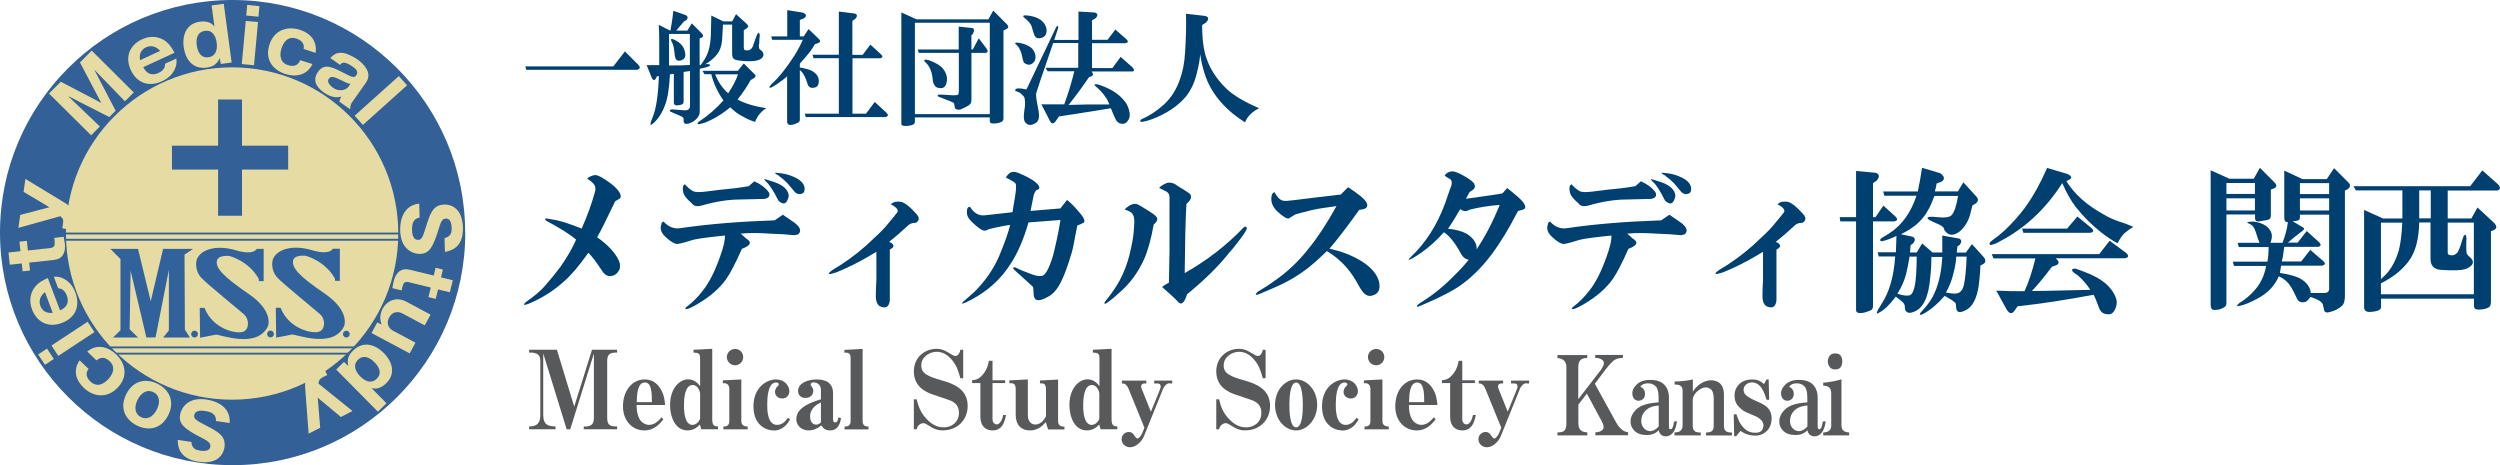 <?xml version="1.0" encoding="UTF-8"?>
<svg xmlns="http://www.w3.org/2000/svg" id="_レイヤー_2" data-name="レイヤー 2" viewBox="0 0 212.29 39.51">
  <defs>
    <style>
      .cls-1 {
        fill: #336097;
      }

      .cls-1, .cls-2, .cls-3, .cls-4, .cls-5 {
        stroke-width: 0px;
      }

      .cls-2 {
        fill: #58595b;
      }

      .cls-3 {
        fill: #32629c;
      }

      .cls-4 {
        fill: #004070;
      }

      .cls-5 {
        fill: #e6dca3;
      }
    </style>
  </defs>
  <g id="_レイヤー_1-2" data-name="レイヤー 1">
    <g>
      <path class="cls-2" d="M49.57,36.46v-.24c.48,0,.86-.06.86-.72v-5.48l-2.01,6.44h-.3l-1.99-6.45v5.22c0,.89.47.97,1.04.98v.24h-2.24v-.24c.41,0,.95-.06.95-.98v-4.61c0-.63-.45-.68-.95-.68v-.24h2.36l1.47,4.83,1.51-4.83h2.13v.24c-.52,0-.84.06-.84.72v4.83c0,.67.32.72.84.72v.24h-2.84Z"></path>
      <path class="cls-2" d="M54.06,34.39c0,.19,0,.98.4,1.4.18.18.42.29.66.29.52,0,.92-.48,1.06-.65l.15.18c-.28.34-.74.94-1.62.94-.95,0-1.81-.75-1.81-2.05s.75-2.28,1.85-2.28c.51,0,.97.22,1.31.75.34.52.38,1.01.42,1.42h-2.4ZM54.75,32.48c-.62,0-.67,1.05-.68,1.67h1.29c-.01-.79-.02-1.67-.6-1.67"></path>
      <path class="cls-2" d="M59.55,36.46l-.12-.41c-.17.18-.49.5-1.04.5-1.08,0-1.49-1.18-1.49-2.16,0-1.44.83-2.18,1.54-2.18.56,0,.89.42,1.01.58v-2.35c0-.42-.12-.49-.56-.5v-.24l1.59-.08v6.02c0,.54.25.57.49.57v.24h-1.42ZM59.45,33.43c0-.18-.19-.74-.63-.74-.69,0-.74,1.22-.74,1.72,0,.6.07,1.67.73,1.67.22,0,.49-.16.64-.52v-2.14Z"></path>
      <path class="cls-2" d="M61.43,36.46v-.24c.15,0,.5,0,.5-.45v-2.78c0-.25-.17-.45-.42-.45h-.13v-.24l1.57-.08v3.55c0,.41.37.45.54.45v.24h-2.07ZM62.42,31.02c-.38,0-.7-.31-.7-.7s.33-.69.7-.69.69.29.69.69-.32.7-.69.7"></path>
      <path class="cls-2" d="M65.69,36.55c-.63,0-1.71-.43-1.71-2.05s1.14-2.28,1.91-2.28,1.14.57,1.14,1.01c0,.31-.23.61-.6.61s-.62-.26-.62-.55c0-.04,0-.3.22-.49.07-.06.1-.09.1-.17,0-.11-.13-.15-.23-.15-.72,0-.75,1.38-.75,1.9,0,.39,0,1.7.84,1.7.52,0,.82-.46.92-.61l.18.15c-.18.3-.57.94-1.4.94"></path>
      <path class="cls-2" d="M70.48,36.55c-.44,0-.61-.24-.74-.43-.48.41-.92.43-1.06.43-.51,0-1.06-.32-1.06-.96,0-1.04,1.39-1.47,2.09-1.68v-.8c0-.44-.32-.64-.62-.64-.09,0-.25.02-.25.18,0,.06.02.1.08.17.07.08.14.2.14.37,0,.34-.26.6-.67.6s-.62-.27-.62-.6c0-.66.83-.97,1.58-.97.84,0,1.39.33,1.39,1.19v2.13c0,.18.02.33.19.33.21,0,.25-.33.26-.43l.23.07c-.05.27-.17,1.04-.93,1.04M69.71,34.17c-.29.15-.92.46-.92,1.2,0,.41.2.69.52.69.14,0,.3-.09.4-.19v-1.7Z"></path>
      <path class="cls-2" d="M71.72,36.46v-.24c.15,0,.51,0,.51-.45v-5.4c0-.26-.11-.42-.37-.42h-.16v-.24l1.55-.08v6.14c0,.45.35.45.5.45v.24h-2.04Z"></path>
      <path class="cls-2" d="M80.09,36.55c-.4,0-.73-.08-1.24-.42-.13-.09-.32-.2-.44-.2-.17,0-.51.15-.57.52h-.24v-2.54h.24c.12.49.31,1.22,1.06,1.88.46.4.87.5,1.24.5.66,0,1.29-.43,1.29-1.24,0-.59-.33-.91-.86-1.09-.43-.15-.87-.3-1.3-.44-.64-.21-1.67-.67-1.67-1.99,0-1.18.92-1.91,1.92-1.91.3,0,.58.04,1.13.39.14.09.36.22.49.22.24,0,.39-.34.41-.53h.24v2.42h-.24c-.15-.55-.29-1.03-.69-1.53-.25-.31-.69-.72-1.32-.72-.57,0-1.31.41-1.31,1.16,0,.68.52.92,1.77,1.28.86.24,2.17.68,2.17,2.16,0,1.2-.89,2.07-2.08,2.07"></path>
      <path class="cls-2" d="M84.27,36.55c-.59,0-1.02-.39-1.02-1.16v-2.86h-.7v-.24c.28-.03.61-.07,1.01-.61.3-.42.36-.78.41-1.04h.31v1.65h1.07v.24h-1.07v3.06c0,.29.17.45.37.45.07,0,.39-.07.54-.8h.24c-.12.55-.29,1.31-1.16,1.31"></path>
      <path class="cls-2" d="M89,36.46c-.08-.23-.15-.46-.19-.62-.26.29-.66.71-1.34.71-.8,0-1.22-.53-1.22-1.31v-2.17c0-.32-.06-.53-.41-.53h-.13v-.24l1.57-.08v3.03c0,.53.29.8.63.8.11,0,.58-.02.91-.7v-2.27c0-.53-.21-.53-.51-.53v-.24l1.54-.08v3.55c0,.45.41.45.54.45v.24h-1.39Z"></path>
      <path class="cls-2" d="M93.46,36.46l-.12-.41c-.17.18-.49.5-1.04.5-1.08,0-1.49-1.18-1.49-2.16,0-1.44.83-2.18,1.54-2.18.56,0,.89.42,1.01.58v-2.35c0-.42-.12-.49-.56-.5v-.24l1.59-.08v6.02c0,.54.25.57.49.57v.24h-1.42ZM93.35,33.43c0-.18-.19-.74-.63-.74-.69,0-.74,1.22-.74,1.72,0,.6.07,1.67.73,1.67.22,0,.49-.16.64-.52v-2.14Z"></path>
      <path class="cls-2" d="M99.32,32.54c-.28,0-.5.31-.57.51l-1.61,3.99c-.17.42-.65.94-1.18.94-.44,0-.72-.35-.72-.68,0-.38.3-.62.62-.62.19,0,.33.1.46.29.15.22.18.26.28.26.14,0,.32-.29.39-.44l.19-.47-1.35-3.31c-.19-.45-.42-.45-.56-.45v-.24h2.07v.24h-.19c-.09,0-.25.08-.25.25,0,.06.02.14.05.21l.78,1.94.79-1.94s.04-.09.04-.21c0-.19-.14-.25-.26-.25h-.29v-.24h1.53v.24h-.21Z"></path>
      <path class="cls-2" d="M105.77,36.55c-.4,0-.73-.08-1.24-.42-.13-.09-.32-.2-.44-.2-.17,0-.51.15-.57.52h-.24v-2.54h.24c.12.49.3,1.22,1.06,1.88.46.4.87.5,1.24.5.66,0,1.29-.43,1.29-1.24,0-.59-.33-.91-.86-1.09-.43-.15-.87-.3-1.3-.44-.64-.21-1.67-.67-1.67-1.99,0-1.18.92-1.91,1.92-1.91.3,0,.58.04,1.13.39.14.09.36.22.49.22.24,0,.39-.34.41-.53h.24v2.42h-.24c-.15-.55-.29-1.03-.69-1.53-.25-.31-.69-.72-1.32-.72-.57,0-1.31.41-1.31,1.16,0,.68.52.92,1.77,1.28.86.24,2.17.68,2.17,2.16,0,1.2-.89,2.07-2.08,2.07"></path>
      <path class="cls-2" d="M110.06,36.55c-.92,0-1.79-.89-1.79-2.17s.87-2.16,1.79-2.16,1.79.9,1.79,2.16-.89,2.17-1.79,2.17M110.06,32.48c-.56,0-.57,1.57-.57,1.9s0,1.91.57,1.91.57-1.53.57-1.91c0-.32-.01-1.9-.57-1.9"></path>
      <path class="cls-2" d="M113.97,36.55c-.63,0-1.71-.43-1.71-2.05s1.14-2.28,1.91-2.28,1.14.57,1.14,1.01c0,.31-.23.61-.6.61s-.62-.26-.62-.55c0-.04,0-.3.22-.49.07-.06.1-.09.1-.17,0-.11-.13-.15-.23-.15-.72,0-.75,1.38-.75,1.9,0,.39,0,1.7.84,1.7.52,0,.82-.46.92-.61l.18.15c-.18.3-.57.94-1.4.94"></path>
      <path class="cls-2" d="M115.87,36.46v-.24c.15,0,.5,0,.5-.45v-2.78c0-.25-.17-.45-.42-.45h-.13v-.24l1.57-.08v3.55c0,.41.37.45.54.45v.24h-2.07ZM116.86,31.02c-.38,0-.7-.31-.7-.7s.33-.69.7-.69.69.29.69.69-.32.7-.69.7"></path>
      <path class="cls-2" d="M119.64,34.39c0,.19,0,.98.4,1.4.18.18.42.29.66.29.52,0,.92-.48,1.06-.65l.15.18c-.28.34-.74.94-1.62.94-.95,0-1.81-.75-1.81-2.05s.75-2.28,1.85-2.28c.51,0,.97.22,1.31.75.34.52.38,1.01.42,1.42h-2.4ZM120.33,32.48c-.62,0-.67,1.05-.68,1.67h1.29c-.01-.79-.02-1.67-.6-1.67"></path>
      <path class="cls-2" d="M124.16,36.55c-.59,0-1.02-.39-1.02-1.16v-2.86h-.7v-.24c.28-.03.61-.07,1.01-.61.31-.42.36-.78.41-1.04h.31v1.65h1.07v.24h-1.07v3.06c0,.29.17.45.37.45.07,0,.39-.07.54-.8h.24c-.12.55-.29,1.31-1.16,1.31"></path>
      <path class="cls-2" d="M129.62,32.54c-.28,0-.5.31-.57.51l-1.61,3.99c-.17.42-.65.94-1.18.94-.44,0-.72-.35-.72-.68,0-.38.31-.62.62-.62.19,0,.33.1.46.29.15.22.18.26.28.26.14,0,.32-.29.39-.44l.19-.47-1.35-3.31c-.19-.45-.42-.45-.56-.45v-.24h2.07v.24h-.19c-.09,0-.25.08-.25.25,0,.06.02.14.05.21l.78,1.94.79-1.94s.04-.09.04-.21c0-.19-.14-.25-.26-.25h-.29v-.24h1.53v.24h-.21Z"></path>
      <path class="cls-1" d="M39.51,19.75c0,10.91-8.84,19.75-19.75,19.75S0,30.66,0,19.75,8.85,0,19.75,0s19.75,8.84,19.75,19.75"></path>
      <path class="cls-5" d="M33.82,19.83c0,7.79-6.32,14.11-14.11,14.11s-14.11-6.32-14.11-14.11,6.32-14.11,14.11-14.11,14.11,6.32,14.11,14.11"></path>
      <rect class="cls-3" x="4.32" y="19.75" width="31.83" height=".16"></rect>
      <rect class="cls-3" x="4.44" y="20.28" width="31.83" height=".16"></rect>
      <rect class="cls-3" x="3.72" y="29.42" width="31.83" height=".16"></rect>
      <rect class="cls-3" x="3.84" y="29.95" width="31.83" height=".16"></rect>
      <polygon class="cls-5" points="9.82 9.4 9.28 9.94 5.77 8.15 8.48 10.74 7.74 11.49 4.16 7.94 5.16 6.94 8.6 8.74 6.79 5.3 7.79 4.3 11.36 7.85 10.61 8.6 8 5.91 9.82 9.4"></polygon>
      <path class="cls-5" d="M12.16,5.7c.28.55.72.76,1.29.5.56-.26.57-.62.57-.79l.95-.44c.03.25.04.42-.05.71-.2.61-.66.99-1.16,1.22-1.06.49-2.11.21-2.65-.95-.59-1.28.08-2.21.95-2.61.82-.38,1.46-.15,1.77.01.55.29.83.83.99,1.13l-2.67,1.23ZM13.6,4.32c-.55-.6-1.07-.36-1.2-.3-.61.28-.54.84-.51,1.09l1.71-.79Z"></path>
      <path class="cls-5" d="M17.98.46l1.02-.14.67,4.99-.92.12-.09-.5c-.26.64-.77.76-1.09.81-1.27.17-1.84-.78-1.97-1.73-.15-1.1.28-2.02,1.37-2.17.8-.11,1.11.25,1.24.42l-.24-1.79ZM16.71,3.85c.07.55.34,1.1.99,1.01.66-.09.77-.68.7-1.24-.08-.56-.35-1.09-1-1-.65.09-.77.68-.69,1.23"></path>
      <path class="cls-5" d="M21.57,5.54l-1.04-.1.34-3.66,1.04.09-.34,3.66ZM21.95,1.42l-1.04-.1.08-.9,1.04.1-.08.9Z"></path>
      <path class="cls-5" d="M25.78,4.17c.14-.65-.49-.85-.59-.89-.8-.26-1.14.39-1.28.81-.16.47-.2,1.2.54,1.44.72.23.93-.19,1.05-.42l1.03.33c-.44.94-1.39,1.14-2.31.84-1.1-.36-1.74-1.27-1.34-2.49.41-1.27,1.55-1.59,2.58-1.26.94.3,1.48.98,1.34,1.96l-1.01-.33Z"></path>
      <path class="cls-5" d="M28.83,8.62c.01-.16.08-.3.16-.42-.24.06-.74.18-1.48-.34-.36-.26-1.13-.88-.5-1.77.53-.75,1.23-.38,2.07.05.81.41.99.51,1.17.26.24-.34-.08-.59-.3-.74-.78-.55-.96-.3-1.07-.15l-.83-.58c.17-.18.41-.45.9-.45.47,0,1.11.36,1.41.57.45.32,1.32,1.11.72,1.96l-1.22,1.73c-.06.09-.15.33-.1.45l-.05.07-.9-.63ZM29.75,7.12c-.21-.03-.3-.07-.7-.27-.61-.3-.92-.46-1.13-.16-.24.34.33.74.36.76.63.44,1.19.08,1.27-.03l.21-.3Z"></path>
      <rect class="cls-5" x="29.82" y="8.01" width="5.04" height="1.05" transform="translate(2.57 23.78) rotate(-41.9)"></rect>
      <path class="cls-5" d="M35.66,18.47c-.57.07-.68.53-.67,1.06,0,.17.02.86.53.84.27,0,.38-.23.64-1.07.37-1.17.59-1.9,1.57-1.93.4-.01,1.53.14,1.58,1.96.05,1.76-1.1,1.98-1.53,2.06l-.03-1.18c.19-.02.34-.14.38-.18.09-.07.24-.2.22-.71-.02-.58-.24-.77-.47-.76-.36,0-.45.3-.67,1.01-.46,1.46-.77,1.97-1.55,1.99-.52.01-1.64-.31-1.68-2.01-.02-.81.25-2.12,1.62-2.26l.03,1.18Z"></path>
      <path class="cls-5" d="M36.58,24.42l-1.88-.46c-.35-.09-.46.11-.53.4l-.07.3-.78-.19c.03-.22.07-.4.11-.59.18-.75.64-1.15,1.35-.98l2.05.5.16-.66.62.15-.16.66,1,.25-.25,1.02-1-.24-.2.8-.62-.15.2-.8Z"></path>
      <path class="cls-5" d="M32.03,27.38l.38.18c-.08-.22-.26-.69.09-1.36.33-.62,1.11-1.06,2.01-.58l2.05,1.1-.49.91-1.91-1.02c-.11-.06-.74-.34-1.12.36-.25.46-.07.9.33,1.11l1.91,1.02-.49.91-3.24-1.73.48-.89Z"></path>
      <path class="cls-5" d="M32.82,34.24l-.73.72-3.54-3.58.66-.65.37.35c-.18-.67.15-1.07.39-1.3.91-.9,1.94-.49,2.62.2.78.79,1,1.78.21,2.56-.58.57-1.03.46-1.25.42l1.27,1.29ZM31.8,30.76c-.39-.39-.93-.67-1.4-.21-.47.47-.2,1.01.19,1.41.4.41.93.66,1.4.2.47-.46.21-1-.19-1.4"></path>
      <path class="cls-5" d="M26.21,36.84l-.3-3.94c-.08-.98.66-1.36.91-1.49.06-.03.26-.14.61-.27l.36.7-.43.22c-.24.13-.3.27-.31.52l2.88,2.32-.98.51-1.97-1.64.21,2.55-.99.51Z"></path>
      <path class="cls-5" d="M18.34,35.74c.03-.58-.4-.76-.93-.84-.17-.03-.85-.13-.92.38-.04.27.16.42.94.82,1.09.56,1.77.91,1.63,1.89-.06.39-.4,1.49-2.2,1.22-1.74-.26-1.76-1.43-1.77-1.86l1.17.18c-.02.19.08.36.11.4.06.1.15.27.66.34.57.08.8-.1.83-.33.05-.35-.22-.5-.88-.84-1.36-.71-1.8-1.1-1.69-1.87.08-.51.59-1.56,2.27-1.3.8.12,2.05.61,1.94,1.99l-1.17-.17Z"></path>
      <path class="cls-5" d="M14.29,35.25c-.62,1.25-1.76,1.33-2.67.88-.91-.45-1.52-1.41-.9-2.66.62-1.24,1.76-1.33,2.66-.88.91.45,1.52,1.42.91,2.66M11.97,35.42c.48.24,1.02.03,1.36-.67.26-.53.27-1.17-.3-1.45-.53-.27-1.05.05-1.35.65-.3.6-.24,1.21.29,1.47"></path>
      <path class="cls-5" d="M7.52,31.33c-.41.53.07.98.15,1.06.61.58,1.2.15,1.51-.18.35-.36.7-.99.14-1.53-.55-.52-.92-.23-1.13-.08l-.78-.75c.8-.66,1.75-.43,2.45.24.83.8,1.02,1.9.13,2.83-.92.96-2.09.76-2.87.02-.71-.68-.92-1.52-.36-2.34l.77.73Z"></path>
      <path class="cls-5" d="M3.99,29.6l.58.88-.75.5-.58-.88.75-.5ZM7.44,27.32l.58.88-3.07,2.02-.58-.88,3.07-2.02Z"></path>
      <path class="cls-5" d="M5.09,26.36c.56-.24.81-.67.59-1.25-.22-.58-.58-.62-.74-.63l-.37-.98c.25-.01.42-.01.7.1.6.25.94.73,1.13,1.24.41,1.09.06,2.13-1.14,2.58-1.32.5-2.2-.24-2.54-1.14-.32-.84-.05-1.47.14-1.76.33-.53.88-.77,1.2-.91l1.04,2.75ZM3.82,24.81c-.64.5-.43,1.04-.39,1.17.24.63.79.6,1.05.59l-.66-1.76Z"></path>
      <path class="cls-5" d="M2.36,21.27l1.92-.21c.36-.04.39-.26.36-.55l-.03-.31.8-.09c.04.21.07.4.1.59.08.77-.21,1.3-.93,1.37l-2.1.23.07.67-.63.07-.07-.67-1.02.11-.11-1.04,1.02-.11-.09-.81.63-.07.09.81Z"></path>
      <path class="cls-5" d="M2.15,15.19l3.38,2.05c.84.51.72,1.32.68,1.61,0,.06-.04.29-.14.65l-.78-.11.07-.47c.04-.27-.04-.41-.24-.56l-3.56.99.16-1.1,2.48-.65-2.2-1.31.16-1.1Z"></path>
      <polygon class="cls-1" points="24.47 12.37 20.55 12.37 20.55 8.45 18.52 8.45 18.52 12.37 14.6 12.37 14.6 14.4 18.52 14.4 18.52 18.32 20.55 18.32 20.55 14.4 24.47 14.4 24.47 12.37"></polygon>
      <polygon class="cls-3" points="9.37 21.13 10.23 22 10.23 28.04 9.6 28.66 11.72 28.66 11.01 27.96 11.09 22.98 12.43 28.66 13.21 28.65 14.34 22.92 14.34 28.06 13.85 28.66 16.13 28.66 15.7 28 15.67 21.62 16.4 21.13 13.85 21.13 12.8 25.58 11.72 21.13 9.37 21.13"></polygon>
      <path class="cls-3" d="M22.39,21.13h-.59s-.23.59-1.78.12c-1.55-.46-2.81-.12-3.24.63-.21.36-.19,1.13.27,1.66s3.33,2.84,3.7,3.18c.37.34.46,1.14-.03,1.42-.49.28-2.62-.12-3.36-2h-.4l.03,2.54s1.03-.2,1.33-.26c.31-.06,3.48,1.25,4.43-.71,0,0,.55-1.27-1.66-2.77-2.18-1.49-2.74-2.16-2.68-2.74.06-.59,1.08-.46,1.08-.46,0,0,1.6.4,2.47,1.91l.03.22h.4v-2.71Z"></path>
      <path class="cls-3" d="M16.81,28.37c0,.16-.13.29-.29.29s-.29-.13-.29-.29.13-.29.29-.29.29.13.29.29"></path>
      <path class="cls-3" d="M29.7,28.37c0,.16-.13.29-.29.29s-.29-.13-.29-.29.13-.29.29-.29.29.13.29.29"></path>
      <path class="cls-3" d="M28.84,21.12h-.58s-.23.59-1.78.12c-1.55-.46-2.81-.12-3.24.63-.21.36-.19,1.13.27,1.66.46.52,3.33,2.84,3.7,3.18.37.34.46,1.14-.03,1.42-.49.28-2.62-.12-3.36-2h-.4l.03,2.54s1.03-.2,1.34-.26c.31-.06,3.48,1.25,4.43-.71,0,0,.55-1.27-1.66-2.78-2.18-1.48-2.74-2.16-2.68-2.74.06-.59,1.08-.46,1.08-.46,0,0,1.6.4,2.47,1.91l.03.22h.4v-2.71Z"></path>
      <path class="cls-3" d="M23.26,28.36c0,.16-.13.29-.29.29s-.29-.13-.29-.29.13-.29.29-.29.29.13.29.29"></path>
      <g>
        <path class="cls-4" d="M49.95,21.48c-.76,1.07-1.44,1.88-2.06,2.42-.93.83-1.94,1.46-3.04,1.91-.38.14-.45.09-.21-.15.69-.48,1.2-.91,1.55-1.29.55-.62,1.01-1.19,1.39-1.7.58-.83,1.03-1.6,1.34-2.32-.52-.45-1.36-.98-2.53-1.6-.1-.1-.12-.17-.05-.21.24.04.53.09.88.15.62.14,1.34.38,2.17.72.48-1.07.86-2.12,1.14-3.15.07-.24.03-.45-.1-.62-.14-.17-.33-.33-.57-.46.1-.14.31-.24.62-.31.14-.03.38.05.72.26.89.55,1.39,1.03,1.5,1.44.03.14,0,.24-.1.31-.07.04-.19.1-.36.21-.83,1.72-1.29,2.65-1.39,2.79l-.15.26c.93.66,1.55,1.33,1.86,2.01.1.24.12.48.05.72-.17.35-.41.53-.72.57-.31.04-.57-.12-.77-.46-.48-.72-.86-1.22-1.14-1.5Z"></path>
        <path class="cls-4" d="M66.47,18.23c.21.14.53.36.98.67.41.31.57.59.46.83-.07.14-.17.21-.31.21-.07.04-.24.04-.52,0-.24-.03-.81-.07-1.7-.1-.96-.07-1.79-.07-2.48,0l.46.41c.52.31.39.6-.36.88-.52,1.17-.96,2.03-1.34,2.58-.55.76-1.31,1.43-2.27,2.01-.45.28-.79.45-1.03.52-.17.03-.21-.02-.1-.15.55-.41,1.03-.89,1.44-1.44.52-.65,1-1.6,1.44-2.84.31-.86.45-1.46.41-1.81-1.38.14-2.27.26-2.68.36-.52.17-.96.29-1.34.36-.24,0-.57-.19-.98-.57-.38-.34-.52-.69-.41-1.03.03-.1.05-.17.05-.21.03-.03.09-.07.15-.1.41.45.88.64,1.39.57l.36-.05c2.17-.31,4.73-.52,7.69-.62l.67-.46ZM64.04,15.39c.55.24.96.55,1.24.93.14.31.02.5-.36.57l-2.06.05c-1,0-2.1.17-3.3.52-.38.1-.65.04-.83-.21-.45-.38-.69-.7-.72-.98-.07-.34-.02-.55.15-.62.21.24.43.43.67.57.17.1.53.12,1.08.05l1.19-.15c.83-.07,1.65-.17,2.48-.31l.46-.41ZM65.07,15.44c-.21-.21-.22-.27-.05-.21.21.07.43.14.67.21.83.28,1.25.67,1.29,1.19-.14.69-.43.83-.88.41-.41-.83-.76-1.36-1.03-1.6ZM66.16,14.93l-.26-.15c-.14-.1-.1-.14.1-.1.52.04.96.14,1.34.31.58.24.91.55.98.93.03.28-.03.45-.21.52-.28.1-.52.02-.72-.26-.14-.17-.31-.38-.52-.62-.24-.24-.48-.45-.72-.62Z"></path>
        <path class="cls-4" d="M74.42,21.38c-.96.59-1.82,1.05-2.58,1.39-.21.1-.48.22-.83.36-.72.24-.83.17-.31-.21,1-.58,1.94-1.27,2.84-2.06.86-.79,1.41-1.32,1.65-1.6l.77-.93c.1-.14.17-.22.21-.26.17-.21,0-.45-.52-.72.1-.1.22-.17.36-.21.21-.03.38-.03.52,0,.34.1.76.43,1.24.98.31.31.33.57.05.77-.07.04-.17.05-.31.05-.17.04-.33.12-.46.26-.48.45-1,.9-1.55,1.34l.21.1c.21.17.21.33,0,.46l-.15.1v4.33c-.07.55-.36.71-.88.46-.21-.17-.31-.45-.31-.83s.02-.84.05-1.39v-2.42Z"></path>
        <path class="cls-4" d="M87.33,18.9c-.41,1.44-.93,2.63-1.55,3.56-.79,1.24-1.89,2.24-3.3,2.99-.72.38-.95.43-.67.15l.36-.31c.41-.34.72-.63.93-.88.76-.83,1.34-1.72,1.75-2.68.45-1.07.76-1.94.93-2.63-.34.04-.95.15-1.81.36l-.21.1c-.14.07-.33.02-.57-.15-.45-.34-.76-.63-.93-.88-.1-.14-.15-.29-.15-.46v-.15c0-.24.09-.36.26-.36.34.55.77.79,1.29.72l2.32-.26c.03-.24.1-.67.21-1.29.1-.62.12-1,.05-1.13-.03-.1-.31-.27-.83-.52.1-.17.22-.31.36-.41.17-.1.39-.1.67,0,.58.24,1.05.48,1.39.72.52.41.57.67.15.77-.1.14-.17.29-.21.46-.1.48-.19.91-.26,1.29l2.53-.21.57-.72c.31.24.64.57.98.98.41.45.57.76.46.93-.17.1-.36.19-.57.26-.1.52-.21,1.05-.31,1.6-.07.41-.21.91-.41,1.5-.24.72-.46,1.29-.67,1.7-.31.62-.67,1.03-1.08,1.24-.48.28-.83.36-1.03.26-.14-.1-.21-.27-.21-.52,0-.21-.02-.39-.05-.57-.52-.48-1.07-.98-1.65-1.5-.07-.14-.02-.19.15-.15.41.21.91.41,1.5.62.41.14.7.15.88.05.14-.1.27-.29.41-.57.24-.52.41-1.03.52-1.55.24-1,.41-1.86.52-2.58l-2.73.21Z"></path>
        <path class="cls-4" d="M97.97,19.05c-.21,1.2-.48,2.2-.83,2.99-.52,1.13-1.22,2.08-2.12,2.84-.41.38-.77.67-1.08.88-.17.07-.21.02-.1-.15l.36-.46c.34-.45.64-.89.88-1.34.38-.72.65-1.44.83-2.17.21-.86.33-1.51.36-1.96l.05-.77c.03-.52-.12-.84-.46-.98l-.36-.15c.27-.27.53-.43.77-.46.14-.03.29,0,.46.1.24.14.41.24.52.31.58.35.91.59.98.72.1.17.02.38-.26.62ZM99.26,24.01l.05-2.79v-4.49c0-.21-.09-.36-.26-.46-.14-.07-.34-.17-.62-.31.1-.14.31-.27.62-.41.31-.1.64-.02.98.26.41.24.74.45.98.62.24.24.15.53-.26.88-.03.45-.07,1.29-.1,2.53l-.05,3.35c1.89-1.07,3.56-2.36,5-3.87.1-.1.19-.1.26,0,.07.1-.14.46-.62,1.08-.41.55-.71.91-.88,1.08-.86,1.1-2.05,2.27-3.56,3.51-.24.79-.52.98-.83.57-.1-.1-.21-.21-.31-.31l-.98-.88c.17-.14.36-.26.57-.36Z"></path>
        <path class="cls-4" d="M114.49,15.91c.38.24.74.5,1.08.77.41.35.58.62.52.83-.03.17-.26.28-.67.31-1.03,1.44-1.88,2.55-2.53,3.3.58.14.91.22.98.26.55.17,1.12.43,1.7.77.89.55,1.41,1.17,1.55,1.86.1.59-.09.95-.57,1.08-.31.1-.59,0-.83-.31-.14-.17-.33-.48-.57-.93-.62-1.07-1.44-1.91-2.48-2.53-.28.28-.57.55-.88.83-1.03.93-2.18,1.67-3.46,2.22l-1.44.62c-.31.1-.34.04-.1-.21.58-.34,1.01-.62,1.29-.83,1.17-.79,2.18-1.74,3.04-2.84.76-.93,1.55-2.13,2.37-3.61-1.07.14-1.79.26-2.17.36l-.83.21c-.31.07-.52.14-.62.21-.17.1-.31.19-.41.26-.17.07-.52-.14-1.03-.62-.38-.38-.53-.79-.46-1.24.03-.21.12-.33.26-.36.21.41.45.66.72.72.14.04.46.02.98-.05l1.7-.21,2.22-.26.62-.62Z"></path>
        <path class="cls-4" d="M127.97,15.96c.76.59,1.22,1,1.39,1.24.24.35.21.55-.1.62l-.36.1c-.76,1.48-1.5,2.7-2.22,3.66-.9,1.2-1.88,2.15-2.94,2.84-.48.31-1.17.67-2.06,1.08-.62.28-1.02.45-1.19.52-.14.07-.19.03-.15-.1.17-.14.39-.29.67-.46.69-.45,1.36-.98,2.01-1.6.79-.76,1.36-1.36,1.7-1.81-.28-.03-.5-.21-.67-.52-.48-.89-.96-1.5-1.44-1.81-.83.93-1.72,1.67-2.68,2.22-.38.21-.41.15-.1-.15,1.24-1.17,2.2-2.68,2.89-4.54.14-.41.27-.81.41-1.19.24-.52.19-.83-.15-.93l-.31-.21c.17-.27.43-.39.77-.36.21.04.52.17.93.41.48.28.76.5.83.67.07.17.05.31-.05.41-.07.07-.19.15-.36.26-.07.14-.17.33-.31.57,1.75-.24,2.79-.39,3.1-.46l.41-.46ZM122.96,19.42c.65.07,1.17.21,1.55.41.62.38.91.83.88,1.34.72-1.07,1.37-2.32,1.96-3.77-.93.07-1.79.21-2.58.41-.24.17-.5.15-.77-.05-.17.28-.33.53-.46.77-.17.28-.36.57-.57.88Z"></path>
        <path class="cls-4" d="M141.75,18.23c.21.14.53.36.98.67.41.31.57.59.46.83-.07.14-.17.21-.31.21-.07.04-.24.04-.52,0-.24-.03-.81-.07-1.7-.1-.96-.07-1.79-.07-2.48,0l.46.41c.52.31.39.6-.36.88-.52,1.17-.96,2.03-1.34,2.58-.55.76-1.31,1.43-2.27,2.01-.45.28-.79.45-1.03.52-.17.03-.21-.02-.1-.15.55-.41,1.03-.89,1.44-1.44.52-.65,1-1.6,1.44-2.84.31-.86.45-1.46.41-1.81-1.38.14-2.27.26-2.68.36-.52.17-.96.29-1.34.36-.24,0-.57-.19-.98-.57-.38-.34-.52-.69-.41-1.03.03-.1.05-.17.05-.21.03-.03.09-.07.15-.1.41.45.88.64,1.39.57l.36-.05c2.17-.31,4.73-.52,7.69-.62l.67-.46ZM139.33,15.39c.55.24.96.55,1.24.93.14.31.02.5-.36.57l-2.06.05c-1,0-2.1.17-3.3.52-.38.1-.65.04-.83-.21-.45-.38-.69-.7-.72-.98-.07-.34-.02-.55.15-.62.21.24.43.43.67.57.17.1.53.12,1.08.05l1.19-.15c.83-.07,1.65-.17,2.48-.31l.46-.41ZM140.36,15.44c-.21-.21-.22-.27-.05-.21.21.07.43.14.67.21.83.28,1.25.67,1.29,1.19-.14.69-.43.83-.88.41-.41-.83-.76-1.36-1.03-1.6ZM141.44,14.93l-.26-.15c-.14-.1-.1-.14.1-.1.52.04.96.14,1.34.31.58.24.91.55.98.93.03.28-.03.45-.21.52-.28.1-.52.02-.72-.26-.14-.17-.31-.38-.52-.62-.24-.24-.48-.45-.72-.62Z"></path>
        <path class="cls-4" d="M149.71,21.38c-.96.59-1.82,1.05-2.58,1.39-.21.1-.48.22-.83.36-.72.24-.83.17-.31-.21,1-.58,1.94-1.27,2.84-2.06.86-.79,1.41-1.32,1.65-1.6l.77-.93c.1-.14.17-.22.21-.26.17-.21,0-.45-.52-.72.1-.1.22-.17.36-.21.21-.03.38-.03.52,0,.34.1.76.43,1.24.98.31.31.33.57.05.77-.07.04-.17.05-.31.05-.17.04-.33.12-.46.26-.48.45-1,.9-1.55,1.34l.21.1c.21.17.21.33,0,.46l-.15.1v4.33c-.07.55-.36.71-.88.46-.21-.17-.31-.45-.31-.83s.02-.84.05-1.39v-2.42Z"></path>
        <path class="cls-4" d="M157.61,18.8h-1.34l-.05-.36h1.39v-3.92l1.65.15c.34.1.38.33.1.67l-.31.21v2.89h.21l.67-.98,1.03.93c.21.21.17.35-.1.41h-1.81v7.17c0,.17-.05.29-.15.36-.14.07-.33.14-.57.21-.48.1-.72.03-.72-.21v-7.53ZM164.01,21.79c0,.55-.03,1.13-.1,1.75-.07.86-.22,1.53-.46,2.01-.24.52-.6.84-1.08.98-.24.07-.41.03-.52-.1-.07-.07-.1-.21-.1-.41,0-.17-.12-.34-.36-.52l-.41-.31c-.52.69-.98,1.14-1.39,1.34-.34.24-.29.02.15-.67.69-1.03,1.08-2.39,1.19-4.08h-1.39l-.1-.36h1.55l.05-1.39c-.41.21-.83.36-1.24.46-.17-.03-.19-.12-.05-.26.24-.14.46-.27.67-.41,1.07-.69,1.84-1.75,2.32-3.2h-2.73l-.1-.36h2.94c.14-.65.26-1.32.36-2.01l1.55.46c.38.28.41.52.1.72l-.41.15c-.03.24-.09.46-.15.67h1.96l.46-.77,1.13,1.24c.17.21.14.4-.1.57l-.26.15c-.14.62-.26,1.03-.36,1.24-.17.38-.4.69-.67.93-.55.45-1,.43-1.34-.05l-.05-.15c-.03-.14-.26-.29-.67-.46-.48-.21-.72-.34-.72-.41-.03-.14.24-.17.83-.1.62.07,1.01.02,1.19-.15.24-.24.43-.79.57-1.65h-2.01c-.28.79-.6,1.41-.98,1.86-.41.52-1.03.98-1.86,1.39l.98.21c.24.1.26.29.05.57l-.21.15-.05.62h.57l.46-.77.88.77h.83v-1.44l1.44.26c.21.1.22.28.05.52l-.21.15-.05.52h.77l.52-.72,1.03,1.14c.17.24.14.43-.1.57l-.21.1c-.03.72-.09,1.31-.15,1.75-.17,1.07-.52,1.74-1.03,2.01-.55.31-.84.26-.88-.15,0-.17-.02-.31-.05-.41-.07-.1-.38-.31-.93-.62-.55.65-1.14,1.15-1.75,1.5-.31.17-.41.15-.31-.05.48-.52.83-.96,1.03-1.34.48-.89.76-2.03.83-3.41h-.88ZM162.15,21.79c-.07.48-.17,1-.31,1.55-.14.52-.38,1.05-.72,1.6.41.14.74.19.98.15.21-.03.36-.26.46-.67.07-.27.12-.63.15-1.08.03-.52.05-1.03.05-1.55h-.62ZM166.12,21.79c-.03.48-.12.98-.26,1.5-.14.55-.34,1.07-.62,1.55.48.1.83.12,1.03.05.27-.1.45-.38.52-.83.1-.48.17-1.24.21-2.27h-.88Z"></path>
        <path class="cls-4" d="M175.47,15.39c.69,1.1,1.75,2.05,3.2,2.84.34.21.76.4,1.24.57.45.14.86.29,1.24.46-.28.17-.52.35-.72.52-.17.14-.38.43-.62.88-.48-.27-.95-.58-1.39-.93-.79-.62-1.51-1.34-2.17-2.17-.41-.55-.79-1.22-1.13-2.01-1.41,2.2-3.18,3.85-5.31,4.95-.21.14-.46.24-.77.31-.17-.07-.12-.21.15-.41.34-.24.69-.52,1.03-.83.65-.62,1.24-1.27,1.75-1.96.69-.96,1.31-2.08,1.86-3.35l1.75.52c.34.17.39.33.15.46l-.26.15ZM169.49,24.68c.83.04,1.63.05,2.42.05.34-.72.65-1.65.93-2.79h-3.56l-.15-.36h9.13l.88-1.14,1.39,1.03c.27.24.24.4-.1.46h-5.88c.31.24.34.43.1.57l-.41.15c-.59.79-1.15,1.48-1.7,2.06.72,0,1.67-.02,2.84-.05,1.34-.03,2.05-.05,2.12-.05-.31-.48-.67-.89-1.08-1.24-.55-.34-.62-.53-.21-.57.83.28,1.48.55,1.96.83.76.45,1.25,1,1.5,1.65.1.28.1.55,0,.83-.17.45-.41.64-.72.57-.34,0-.59-.19-.72-.57-.21-.58-.36-.94-.46-1.08-2.37.45-4.52.77-6.45.98l-.21.31c-.24.38-.48.36-.72-.05l-.88-1.6ZM176.4,18.38l1.19.98c.24.21.21.35-.1.41h-5.68l-.1-.36h3.82l.88-1.03Z"></path>
        <path class="cls-4" d="M189.06,18.23v7.53c0,.21-.15.36-.46.46-.14.07-.33.1-.57.1-.21,0-.31-.15-.31-.46v-11.4l1.6.72h2.06l.52-.93,1.29,1.29c.17.21.14.36-.1.46l-.26.1v2.22c0,.21-.1.33-.31.36l-.57.1c-.31.07-.46-.02-.46-.26v-.31h-2.42ZM189.06,16.47h2.42v-.93h-2.42v.93ZM189.06,17.87h2.42v-1.03h-2.42v1.03ZM199.12,16.17v8.93c0,.41-.07.69-.21.83-.28.28-.64.46-1.08.57-.24.07-.4.03-.46-.1-.03-.14-.07-.29-.1-.46-.03-.27-.4-.52-1.08-.72-.17.24-.31.38-.41.41-.34.1-.59.02-.72-.26-.24-.52-.43-.88-.57-1.08-.21-.34-.53-.62-.98-.83-.34.79-.93,1.41-1.75,1.86-.69.38-1.24.6-1.65.67-.21.03-.19-.05.05-.26.52-.31.96-.69,1.34-1.14.48-.55.79-1.22.93-2.01h-2.73l-.1-.36h2.94c.07-.38.1-.79.1-1.24h-2.53l-.1-.36h1.86c-.1-.24-.21-.53-.31-.88-.1-.38-.28-.62-.52-.72l-.1-.05c-.24-.1-.09-.15.46-.15.69.1,1.15.36,1.39.77.17.28.17.62,0,1.03h1.03c.24-.62.39-1.2.46-1.75-.21,0-.31-.12-.31-.36v-4.02l1.55.72h2.06l.62-.93,1.24,1.24c.17.17.15.35-.05.52l-.26.15ZM193.7,22.56c-.03.21-.07.41-.1.62.69.1,1.22.24,1.6.41.62.31.96.74,1.03,1.29h1.14c.27,0,.41-.12.41-.36v-6.29h-2.48v.15c0,.17-.03.28-.1.31-.17.07-.34.1-.52.1l.88.52c.14.07.12.17-.05.31l-.15.1c-.45.35-.81.64-1.08.88h.83l.77-.98,1.03.93c.21.21.19.35-.05.41h-2.89c-.07.59-.14,1-.21,1.24h1.65l.77-.98,1.08.93c.24.21.21.35-.1.41h-3.46ZM195.3,15.55v.93h2.48v-.93h-2.48ZM195.3,16.84v1.03h2.48v-1.03h-2.48Z"></path>
        <path class="cls-4" d="M203.98,16.17h-3.92l-.21-.36h9.91l1.03-1.34,1.34,1.19c.24.28.21.45-.1.52h-4.18v2.37h2.01l.52-.93,1.39,1.29c.31.31.27.53-.1.67l-.15.05v5.93c0,.28-.05.45-.15.52-.24.14-.53.21-.88.21-.28,0-.41-.1-.41-.31v-.62h-7.89v.72c0,.24-.33.38-.98.41-.31,0-.46-.14-.46-.41v-8.25l1.6.72h1.65v-2.37ZM205.43,18.9c-.03,1.34-.29,2.37-.77,3.1-.52.79-1.34,1.48-2.48,2.06v.93h7.89v-6.09h-2.22v2.53c0,.1.03.17.1.21.31.1.57.02.77-.26.14-.27.29-.7.46-1.29.14-.24.22-.21.26.1-.03.83-.02,1.29.05,1.39.1.14.21.24.31.31.34.35.22.66-.36.93-.38.14-1.08.17-2.12.1-.62-.03-.93-.34-.93-.93v-3.1h-.98ZM202.18,23.7c.27-.24.48-.45.62-.62.38-.48.67-1.07.88-1.75.17-.65.27-1.46.31-2.42h-1.81v4.8ZM205.43,16.17v2.37h.98v-2.37h-.98Z"></path>
      </g>
      <g>
        <path class="cls-4" d="M53.07,4.37l1.11,1.11c.22.22.19.37-.08.45h-9.41l-.08-.29h7.47l.99-1.28Z"></path>
        <path class="cls-4" d="M55.77,6.51l-.08.17c-.11.17-.22.15-.33-.04l-.45-1.11h1.07v-1.98c0-.47-.01-.95-.04-1.44l.99.5c.11-.58.19-1.14.25-1.69l1.07.37c.17.11.18.25.04.41l-.21.12c-.17.19-.39.45-.66.78h.95l.37-.62.87.87c.14.17.11.29-.08.37l-.12.04v2.27h.08c.22-.28.4-.57.54-.87.19-.41.3-.95.33-1.61l.04-1.73,1.03.5h.74l.33-.62.91.83c.17.14.15.27-.04.41l-.21.12v1.44c0,.14.03.22.08.25.3.08.52,0,.66-.25.05-.14.18-.48.37-1.03.14-.28.22-.25.25.08-.03.14-.04.27-.04.41s-.01.27-.04.41c0,.17.03.27.08.33l.17.12c.19.22.19.43,0,.62-.28.25-.89.32-1.86.21-.28-.03-.45-.08-.54-.17s-.12-.25-.12-.5v-2.39h-.78c-.03.69-.06,1.16-.08,1.4-.06.47-.19.84-.41,1.11-.22.3-.56.59-1.03.87l.17-.04c.39.05.36.15-.08.29-.14.03-.32.07-.54.12v3.63c0,.19-.06.36-.17.5-.19.25-.43.41-.7.5-.33.11-.5.04-.5-.21v-.17c0-.06-.04-.11-.12-.17-.11-.06-.23-.11-.37-.17-.22-.08-.44-.18-.66-.29-.06-.11.01-.17.21-.17.6.05.95.08,1.03.08.3,0,.45-.12.45-.37v-2.97l-.54.08v2.48c0,.11-.01.18-.04.21-.06.05-.15.1-.29.12-.33.08-.5.01-.5-.21v-2.44l-.33.04c-.06,1.16-.19,2.02-.41,2.6-.28.74-.65,1.29-1.11,1.65-.19.14-.18-.06.04-.58.3-.69.48-1.86.54-3.51h-.17ZM56.81,2.88v2.68c.74,0,1.33-.01,1.77-.04v-2.64h-1.77ZM57.14,3.75c-.22-.39-.21-.52.04-.41.52.22.84.54.95.95.17.52.01.81-.45.87-.22,0-.34-.14-.37-.41-.06-.52-.11-.85-.17-.99ZM62.01,9.11c-.69.58-1.42,1.02-2.19,1.32-.55.17-.72.14-.5-.08.8-.52,1.5-1.13,2.11-1.82-.5-.72-.84-1.46-1.03-2.23h-.58l-.17-.29h3.01l.5-.62.91.91c.19.14.08.3-.33.5-.3.55-.67,1.1-1.11,1.65.6.33,1.42.58,2.44.74-.44.27-.76.66-.95,1.16-.3-.08-.65-.23-1.03-.45-.39-.19-.74-.45-1.07-.78ZM60.73,6.31c.27.69.65,1.22,1.11,1.61.41-.63.69-1.17.83-1.61h-1.94Z"></path>
        <path class="cls-4" d="M66.85,6.47c-.08.08-.23.21-.45.37-.33.25-.62.44-.87.58-.25.08-.26,0-.04-.25.36-.33.69-.69.99-1.07.74-.94,1.31-1.84,1.69-2.72h-2.6l-.08-.29h1.36V.86l1.32.21c.33.14.36.3.08.5l-.33.12v1.4h.33l.41-.62.87.83c.17.17.14.29-.08.37l-.25.08c-.11.19-.23.38-.37.58-.14.19-.44.55-.91,1.07v.33c.47.08.81.18,1.03.29.39.22.58.51.58.87,0,.3-.11.48-.33.54-.33.08-.54-.01-.62-.29-.17-.58-.39-.98-.66-1.2v4.17c.03.17-.07.29-.29.37-.25.11-.45.15-.62.12-.08-.03-.14-.1-.17-.21v-3.92ZM72.38,9.65h1.16l.74-.99.99.91c.19.19.17.31-.08.37h-6.77l-.08-.29h2.89v-4.71h-2.15l-.08-.29h2.23V.98l1.36.17c.22.08.23.23.04.45l-.25.17v2.89h.87l.66-.87.91.83c.17.17.14.27-.08.33h-2.35v4.71Z"></path>
        <path class="cls-4" d="M77.69,9.98v.29c0,.17-.04.26-.12.29-.08.05-.22.1-.41.12-.41.05-.62,0-.62-.17V1.06l1.28.58h6.11l.41-.74,1.16,1.16c.17.17.15.3-.04.41l-.25.12v7.47c0,.14-.06.23-.17.29-.11.05-.25.1-.41.12-.39.05-.58,0-.58-.17v-.33h-6.36ZM77.69,1.93v7.76h6.36V1.93h-6.36ZM81.4,4.49h-3.38l-.08-.29h3.47v-1.94l1.16.12c.17.05.18.22.04.5l-.12.12v1.2h.12l.5-.95.66.87c.14.19.12.32-.04.37h-1.24v3.92c0,.17-.01.27-.04.33-.06.14-.28.29-.66.45-.28.17-.51.17-.7,0-.03-.22-.06-.36-.08-.41-.03-.06-.12-.11-.29-.17-.36-.14-.67-.26-.95-.37-.17-.06-.19-.12-.08-.21.22,0,.51.01.87.04.3.03.55.03.74,0,.08-.03.12-.14.12-.33v-3.26ZM78.51,5.23c-.08-.17.04-.21.37-.12.6.22,1.02.48,1.24.78.27.38.36.77.25,1.16-.08.36-.32.5-.7.41-.19-.03-.33-.17-.41-.41-.03-.08-.06-.25-.08-.5-.08-.58-.3-1.02-.66-1.32Z"></path>
        <path class="cls-4" d="M89.43,3.66c-.94,2.72-1.42,4.14-1.44,4.25-.03.17.01.52.12,1.07.08.38.12.66.12.83,0,.33-.11.55-.33.66-.36.22-.65.18-.87-.12-.08-.14-.11-.36-.08-.66,0-.08.03-.3.08-.66.03-.28.01-.52-.04-.74-.03-.08-.15-.22-.37-.41-.06-.03-.15-.07-.29-.12-.11-.03-.15-.07-.12-.12.05-.17.37-.18.95-.04l2.52-5.28c.14-.19.19-.17.17.08l-.33.99h2.06V.98l1.36.08c.3.08.33.25.08.5l-.29.17v1.65h1.32l.66-.87.95.83c.17.17.14.27-.08.33h-2.85v2.11h1.73l.7-.95,1.03.91c.14.19.14.3,0,.33h-3.51l.04.04c.14.17.12.29-.04.37l-.21.08c-.58.85-1.16,1.64-1.73,2.35l1.65-.04h1.82c-.11-.28-.22-.48-.33-.62-.19-.3-.47-.61-.83-.91-.19-.17-.14-.22.17-.17.99.3,1.73.76,2.23,1.36.19.22.33.48.41.78.11.36.1.64-.04.87-.14.25-.33.36-.58.33-.25-.03-.43-.18-.54-.45-.14-.3-.26-.59-.37-.87l-1.77.29-2.64.41-.25.37c-.19.27-.36.29-.5.04l-.74-1.44h1.94c.17-.47.32-.91.45-1.32.19-.66.33-1.16.41-1.49h-2.27l-.17-.29h2.77v-2.11h-2.15ZM86.21,3.71c-.03-.08.07-.11.29-.08.33.05.62.15.87.29.25.14.41.33.5.58s.08.47,0,.66c-.25.38-.55.44-.91.17-.08-.14-.15-.39-.21-.74-.03-.14-.11-.33-.25-.58-.11-.14-.21-.23-.29-.29ZM88.27,3.25c-.17.03-.3-.04-.41-.21-.08-.19-.17-.45-.25-.78-.06-.22-.28-.48-.66-.78-.14-.14-.06-.19.25-.17.77.08,1.28.34,1.53.78.14.25.18.48.12.7-.06.27-.25.43-.58.45Z"></path>
        <path class="cls-4" d="M101.91,4.65c-.03.41-.11.89-.25,1.44-.19.85-.51,1.55-.95,2.1-.5.6-1.18,1.13-2.06,1.57-.5.25-.96.43-1.4.54-.06,0-.12.01-.21.04-.25.03-.29-.04-.12-.21.66-.28,1.29-.69,1.9-1.24.6-.55,1.06-1.25,1.36-2.11.25-.66.4-1.43.45-2.31.08-1.21.11-2.31.08-3.3l1.53.17c.39.05.45.23.21.54l-.37.25c0,.96.08,1.77.25,2.44.3,1.1.91,2.09,1.82,2.97.58.55,1.5,1.1,2.77,1.65-.61.3-1,.7-1.2,1.2-.55-.36-.98-.68-1.28-.95-.69-.61-1.24-1.28-1.65-2.02s-.7-1.67-.87-2.77Z"></path>
      </g>
      <g>
        <path class="cls-2" d="M134.78,36.97h-2.53v-.25c.29,0,.48-.05.58-.14.12-.12.18-.31.18-.58v-4.84c0-.46-.25-.71-.76-.76v-.25h2.53v.25c-.27,0-.46.06-.58.18-.12.12-.18.32-.18.61v2.71l1.95-2.53c.24-.36.29-.61.14-.76s-.36-.22-.65-.22v-.25h2.35v.25c-.39,0-.69.11-.9.33-.17.17-.35.37-.54.61l-.94,1.26,1.81,3.29c.29.51.63.78,1.01.83v.25h-2.78v-.25c.26,0,.47-.07.61-.22.14-.14.12-.38-.07-.72l-1.26-2.35-.72.94v1.59c0,.51.25.76.76.76v.25Z"></path>
        <path class="cls-2" d="M142.4,35.74c-.07.65-.28,1.06-.61,1.23-.19.1-.39.11-.58.04-.19-.07-.31-.23-.36-.47-.27.27-.6.4-1.01.4-.46,0-.81-.12-1.05-.36-.22-.22-.33-.48-.33-.79,0-.36.16-.7.47-1.01.36-.36,1-.56,1.91-.61v-.43c0-.46-.08-.77-.25-.94-.17-.17-.39-.25-.65-.25-.31,0-.53.1-.65.29.1.05.17.1.22.14.12.12.18.28.18.47,0,.17-.05.3-.14.4-.12.12-.25.18-.4.18s-.27-.05-.36-.14c-.12-.12-.18-.29-.18-.51,0-.24.12-.48.36-.72.26-.26.65-.4,1.16-.4s.93.13,1.19.4c.26.27.4.64.4,1.12v2.49c0,.12.05.18.14.18.14,0,.24-.22.29-.65l.25-.04ZM140.85,34.44c-.48.02-.86.17-1.12.43-.24.24-.36.53-.36.87,0,.27.08.48.25.65.14.14.31.22.51.22.24,0,.48-.13.72-.4v-1.77Z"></path>
        <path class="cls-2" d="M144.43,36.97h-2.24v-.25c.24,0,.41-.05.51-.14.12-.12.18-.26.18-.43v-3c0-.14-.05-.26-.14-.36-.1-.1-.28-.14-.54-.14v-.25c.63-.02,1.14-.08,1.55-.18v1.05c.17-.29.39-.52.65-.69.51-.31.98-.37,1.41-.18.39.17.58.55.58,1.16v2.6c0,.19.05.34.14.43.1.1.28.14.54.14v.25h-2.2v-.25c.24,0,.41-.05.51-.14.1-.1.14-.24.14-.43v-2.31c0-.43-.1-.71-.29-.83-.29-.19-.61-.16-.98.11-.27.19-.43.43-.51.72v2.31c0,.19.05.34.14.43.1.1.28.14.54.14v.25Z"></path>
        <path class="cls-2" d="M147.44,37.04h-.18l-.04-1.84.22-.04c.14.41.26.69.36.83.1.14.2.28.33.4.24.24.55.36.94.36.31,0,.52-.11.61-.33.12-.29.07-.54-.14-.76-.1-.1-.21-.18-.33-.25l-.98-.43c-.19-.1-.37-.23-.54-.4-.27-.26-.4-.59-.4-.98s.13-.71.4-.98c.26-.26.64-.4,1.12-.4.38,0,.71.13.98.4l.22-.4h.18l.04,1.73h-.22c-.17-.58-.36-.98-.58-1.19-.19-.19-.41-.29-.65-.29s-.43.09-.58.25c-.14.17-.18.36-.11.58.07.24.42.49,1.05.76.46.19.77.37.94.54.24.24.36.53.36.87,0,.48-.13.86-.4,1.12-.27.26-.59.4-.98.4-.46,0-.88-.13-1.26-.4l-.36.43Z"></path>
        <path class="cls-2" d="M155.03,35.74c-.07.65-.28,1.06-.61,1.23-.19.1-.39.11-.58.04-.19-.07-.31-.23-.36-.47-.27.27-.6.4-1.01.4-.46,0-.81-.12-1.05-.36-.22-.22-.33-.48-.33-.79,0-.36.16-.7.47-1.01.36-.36,1-.56,1.91-.61v-.43c0-.46-.09-.77-.25-.94-.17-.17-.39-.25-.65-.25-.31,0-.53.1-.65.29.1.05.17.1.22.14.12.12.18.28.18.47,0,.17-.05.3-.14.4-.12.12-.25.18-.4.18s-.27-.05-.36-.14c-.12-.12-.18-.29-.18-.51,0-.24.12-.48.36-.72.26-.26.65-.4,1.16-.4s.93.13,1.19.4c.26.27.4.64.4,1.12v2.49c0,.12.05.18.14.18.14,0,.24-.22.29-.65l.25-.04ZM153.48,34.44c-.48.02-.86.17-1.12.43-.24.24-.36.53-.36.87,0,.27.08.48.25.65.14.14.31.22.51.22.24,0,.48-.13.72-.4v-1.77Z"></path>
        <path class="cls-2" d="M157.02,36.97h-2.2v-.25c.24,0,.42-.06.54-.18.1-.1.14-.24.14-.43v-2.67c0-.24-.05-.41-.14-.51-.12-.12-.3-.18-.54-.18v-.25c.53-.05,1.05-.14,1.55-.29v3.9c0,.19.05.34.14.43.12.12.29.18.51.18v.25ZM155.83,31.37c-.17,0-.3-.05-.4-.14-.14-.14-.22-.33-.22-.54s.07-.4.22-.54c.1-.1.23-.14.4-.14.19,0,.34.05.43.14.12.12.18.3.18.54s-.06.42-.18.54c-.1.1-.24.14-.43.14Z"></path>
      </g>
    </g>
  </g>
</svg>
